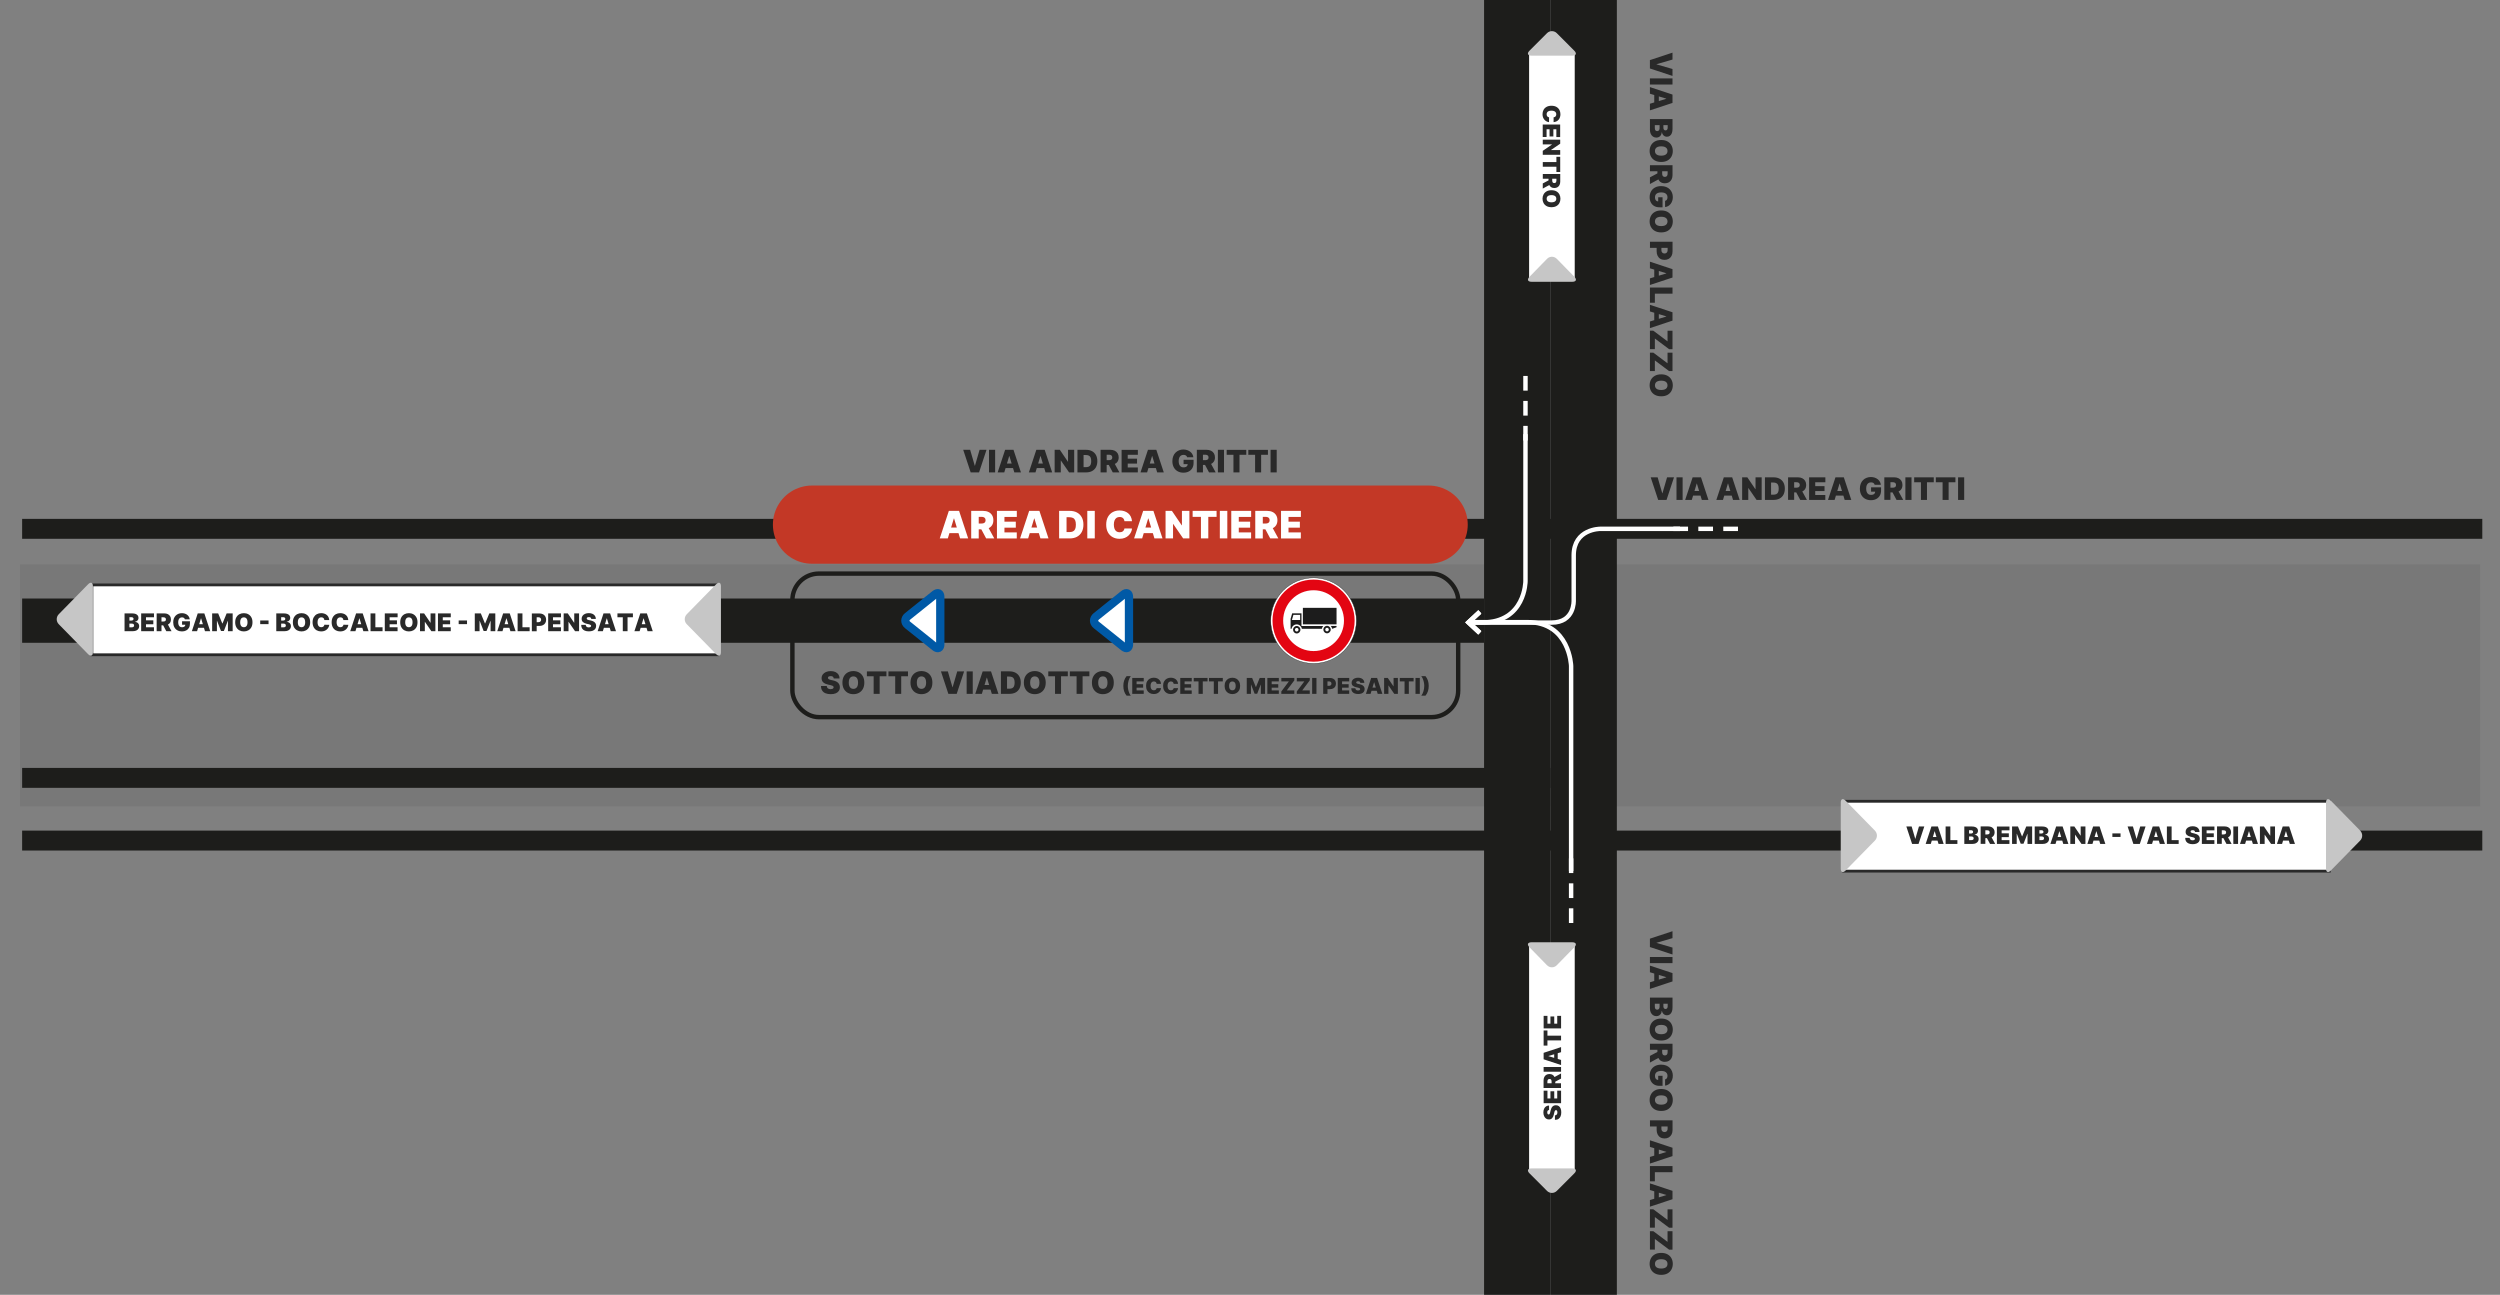 <?xml version="1.0" encoding="UTF-8"?> <svg xmlns="http://www.w3.org/2000/svg" xmlns:xlink="http://www.w3.org/1999/xlink" id="Livello_1" data-name="Livello 1" viewBox="0 0 1129.5 585"><rect x="0" y="0" width="1129.5" height="585" fill="#808080" stroke="none"/><defs><style> .cls-1, .cls-2, .cls-3, .cls-4, .cls-5, .cls-6, .cls-7, .cls-8, .cls-9, .cls-10, .cls-11 { fill: none; } .cls-2 { stroke: #1c1c1c; stroke-width: .16px; } .cls-12 { fill: #292929; } .cls-13 { fill: #1c1c1c; } .cls-14 { fill: #1d1d1b; } .cls-15 { fill: #c6c6c6; } .cls-16 { clip-path: url(#clippath-10); } .cls-3 { stroke: #292929; stroke-width: 1.27px; } .cls-17 { clip-path: url(#clippath-1); } .cls-18 { clip-path: url(#clippath-3); } .cls-19 { clip-path: url(#clippath-4); } .cls-20 { clip-path: url(#clippath-2); } .cls-21 { clip-path: url(#clippath-7); } .cls-22 { clip-path: url(#clippath-6); } .cls-23 { clip-path: url(#clippath-9); } .cls-24 { clip-path: url(#clippath-8); } .cls-25 { clip-path: url(#clippath-5); } .cls-26 { fill: #fff; } .cls-4, .cls-7, .cls-8 { stroke-width: 2px; } .cls-4, .cls-9, .cls-10, .cls-11 { stroke: #1d1d1b; } .cls-5 { stroke: #0059a6; stroke-width: 3.75px; } .cls-6 { stroke: #c33826; stroke-linecap: round; stroke-width: 35.33px; } .cls-27 { opacity: .08; } .cls-7, .cls-8 { stroke: #fff; } .cls-8 { stroke-dasharray: 6.64 4.64; } .cls-9 { stroke-width: 20px; } .cls-10 { stroke-width: 30px; } .cls-11 { stroke-width: 9px; } .cls-28 { fill: #e30512; } .cls-29 { clip-path: url(#clippath); } </style><clipPath id="clippath"><rect class="cls-1" x="9" width="1112.5" height="585"></rect></clipPath><clipPath id="clippath-1"><rect class="cls-1" x="9" width="1112.5" height="585"></rect></clipPath><clipPath id="clippath-2"><rect class="cls-1" y="247" width="1129.5" height="118.3"></rect></clipPath><clipPath id="clippath-3"><rect class="cls-1" x="9" width="1112.5" height="585"></rect></clipPath><clipPath id="clippath-4"><rect class="cls-1" x="9" width="1112.5" height="585"></rect></clipPath><clipPath id="clippath-5"><rect class="cls-1" x="9" width="1112.5" height="585"></rect></clipPath><clipPath id="clippath-6"><rect class="cls-1" x="9" width="1112.5" height="585"></rect></clipPath><clipPath id="clippath-7"><rect class="cls-1" x="9" width="1112.5" height="585"></rect></clipPath><clipPath id="clippath-8"><rect class="cls-1" x="9" width="1112.5" height="585"></rect></clipPath><clipPath id="clippath-9"><rect class="cls-1" x="9" width="1112.5" height="585"></rect></clipPath><clipPath id="clippath-10"><rect class="cls-1" x="9" width="1112.5" height="585"></rect></clipPath></defs><g class="cls-29"><g class="cls-17"><g class="cls-27"><g class="cls-20"><rect class="cls-14" x="9" y="255" width="1111.5" height="109.3"></rect></g></g><path class="cls-12" d="M645.15,307.51c-.23-.73-.61-1.4-1.12-2.03h-1.9c.26.31.49.7.69,1.18.2.48.36,1,.48,1.56.12.56.18,1.12.18,1.67,0,.41-.03.83-.1,1.26-.07.42-.16.83-.28,1.22-.12.39-.26.76-.43,1.09-.16.33-.34.61-.54.85h1.9c.51-.63.89-1.3,1.12-2.03.24-.73.35-1.52.35-2.39s-.12-1.66-.35-2.39M639.52,313.49h1.95v-7.19h-1.95v7.19ZM634.58,307.87v5.62h1.93v-5.62h2.16v-1.57h-6.25v1.57h2.16ZM629.62,306.29v3.77h-.06l-2.56-3.77h-1.66v7.19h1.95v-3.78h.04l2.6,3.78h1.63v-7.19h-1.95ZM618.84,312.11h3.96v-1.46h-3.96v1.46ZM620.81,308.28h.06l1.57,5.21h2.11l-2.38-7.19h-2.67l-2.38,7.19h2.11l1.57-5.21ZM616.41,308.54c0-.47-.12-.88-.35-1.24-.23-.35-.56-.63-.98-.82-.42-.2-.93-.29-1.51-.29s-1.07.1-1.51.29c-.44.19-.78.46-1.03.8-.25.34-.37.74-.37,1.2,0,.56.18,1.01.55,1.33.37.32.87.56,1.51.69l.72.15c.27.06.48.12.64.19.16.07.27.14.34.23.07.08.1.18.11.29,0,.12-.04.22-.11.31-.07.09-.18.16-.32.21-.14.05-.32.08-.52.08-.25,0-.46-.04-.64-.12-.18-.08-.32-.19-.42-.34-.1-.15-.15-.33-.17-.55h-1.85c0,.6.13,1.1.39,1.48.26.38.62.67,1.08.85.47.18,1.01.28,1.64.28s1.13-.09,1.57-.26c.43-.17.77-.42,1-.75.24-.33.35-.73.36-1.2,0-.27-.05-.53-.13-.76-.09-.23-.22-.44-.4-.63-.18-.19-.41-.35-.7-.49-.28-.14-.62-.25-1.02-.33l-.59-.13c-.17-.04-.32-.08-.44-.12-.12-.04-.23-.09-.31-.15-.08-.05-.14-.12-.17-.19-.04-.07-.05-.15-.05-.23,0-.11.03-.2.1-.28.06-.08.15-.15.28-.2.13-.05.29-.07.49-.07.32,0,.55.07.71.2s.24.31.26.55h1.87ZM609.57,313.49v-1.57h-3.22v-1.24h2.97v-1.57h-2.97v-1.24h3.23v-1.57h-5.18v7.19h5.17ZM599.75,313.49v-5.63h.69c.23,0,.43.04.59.12.16.08.29.19.38.34.09.15.13.32.13.53s-.04.38-.13.53c-.09.15-.21.27-.38.35-.16.08-.36.12-.59.12h-1.46v1.52h1.86c.55,0,1.03-.1,1.44-.3.41-.2.73-.49.96-.87.23-.38.34-.82.34-1.34s-.11-.96-.33-1.34c-.22-.38-.53-.68-.93-.89-.4-.21-.87-.32-1.4-.32h-3.11v7.19h1.95ZM592.83,313.49h1.95v-7.19h-1.95v7.19ZM591.75,313.49v-1.57h-3.39l3.4-4.54v-1.08h-5.87v1.57h3.39l-3.4,4.54v1.08h5.87ZM584.77,313.49v-1.57h-3.39l3.4-4.54v-1.08h-5.87v1.57h3.39l-3.4,4.54v1.08h5.87ZM577.77,313.49v-1.57h-3.22v-1.24h2.97v-1.57h-2.97v-1.24h3.23v-1.57h-5.19v7.19h5.17ZM563.27,313.49h1.91v-4.19h.06l1.6,4.13h1.15l1.6-4.1h.06v4.16h1.91v-7.19h-2.43l-1.67,4.08h-.08l-1.67-4.08h-2.43v7.19ZM558.11,310.98c-.11.3-.28.52-.5.67-.22.15-.49.23-.82.23s-.59-.08-.82-.23c-.22-.15-.39-.38-.5-.67-.11-.3-.17-.66-.17-1.09s.06-.8.17-1.09c.11-.3.28-.52.5-.67.22-.15.49-.23.82-.23s.6.08.82.23c.22.15.39.38.5.67.11.3.17.66.17,1.09s-.06.8-.17,1.09M559.82,307.87c-.31-.55-.73-.96-1.26-1.25-.53-.28-1.12-.42-1.77-.42s-1.25.14-1.78.42c-.53.28-.95.7-1.26,1.25-.31.55-.47,1.22-.47,2.02s.16,1.47.47,2.02c.31.55.73.97,1.26,1.25.53.28,1.12.43,1.78.43s1.24-.14,1.77-.42c.53-.28.95-.7,1.26-1.25.31-.55.47-1.22.47-2.02s-.16-1.48-.47-2.02M548.39,307.87v5.62h1.92v-5.62h2.16v-1.57h-6.25v1.57h2.16ZM541.49,307.87v5.62h1.92v-5.62h2.16v-1.57h-6.25v1.57h2.16ZM538.42,313.49v-1.57h-3.22v-1.24h2.96v-1.57h-2.96v-1.24h3.23v-1.57h-5.19v7.19h5.17ZM531.93,307.8c-.18-.35-.41-.64-.7-.88-.29-.24-.62-.42-1.01-.54-.38-.12-.8-.19-1.26-.19-.65,0-1.23.14-1.76.42-.53.28-.94.7-1.25,1.25-.31.55-.46,1.22-.46,2.02s.15,1.47.46,2.02c.3.55.72.97,1.24,1.25.52.28,1.12.42,1.78.42.53,0,.99-.08,1.39-.24.4-.16.73-.38,1-.64.27-.27.48-.56.63-.87.15-.32.23-.62.26-.93h-1.98c-.02.14-.07.28-.13.4-.07.12-.15.23-.26.31-.11.09-.23.15-.37.2-.14.05-.3.07-.49.07-.32,0-.59-.07-.81-.22-.23-.15-.4-.37-.52-.67-.12-.3-.18-.67-.18-1.11,0-.42.06-.77.17-1.07.12-.3.29-.53.51-.68.23-.16.5-.24.83-.24.19,0,.35.03.5.08.15.05.27.13.38.22.1.1.19.21.25.35.06.13.1.28.11.45h1.98c-.04-.45-.14-.85-.32-1.19M524.22,307.8c-.17-.35-.41-.64-.7-.88-.29-.24-.62-.42-1.01-.54-.38-.12-.8-.19-1.25-.19-.65,0-1.23.14-1.76.42-.52.28-.94.7-1.25,1.25-.31.55-.46,1.22-.46,2.02s.15,1.47.46,2.02c.3.55.72.97,1.24,1.25.52.28,1.11.42,1.78.42.53,0,.99-.08,1.39-.24.4-.16.73-.38,1-.64.27-.27.48-.56.63-.87.15-.32.23-.62.26-.93h-1.98c-.02.14-.07.28-.14.4-.07.12-.15.23-.26.31-.1.09-.23.15-.37.2-.14.05-.3.07-.48.07-.32,0-.59-.07-.81-.22-.23-.15-.4-.37-.51-.67-.12-.3-.18-.67-.18-1.11,0-.42.06-.77.17-1.07.12-.3.29-.53.51-.68.23-.16.5-.24.83-.24.19,0,.36.03.5.08.15.05.27.13.38.22.1.1.19.21.25.35.06.13.1.28.11.45h1.98c-.04-.45-.14-.85-.32-1.19M516.73,313.49v-1.57h-3.22v-1.24h2.96v-1.57h-2.96v-1.24h3.23v-1.57h-5.19v7.19h5.17ZM507.87,312.28c.24.73.61,1.4,1.12,2.03h1.9c-.26-.31-.49-.7-.69-1.18-.2-.48-.36-1-.48-1.56-.12-.56-.18-1.12-.18-1.67,0-.42.03-.83.1-1.26.07-.42.16-.83.28-1.22.12-.39.26-.76.43-1.09.16-.33.34-.61.54-.85h-1.9c-.51.63-.89,1.3-1.12,2.03-.24.73-.35,1.52-.35,2.39s.12,1.66.35,2.39M500.13,309.95c-.16.42-.4.74-.71.95-.31.22-.7.33-1.15.33s-.84-.11-1.15-.33c-.31-.22-.55-.53-.71-.95-.16-.42-.24-.93-.24-1.54s.08-1.12.24-1.54c.16-.42.4-.74.71-.95.31-.22.7-.33,1.15-.33s.84.11,1.15.33c.31.22.55.53.71.95.16.42.24.93.24,1.54s-.08,1.12-.24,1.54M502.55,305.55c-.44-.77-1.03-1.36-1.78-1.76-.75-.4-1.58-.6-2.5-.6s-1.76.2-2.51.6c-.74.4-1.34.99-1.77,1.76-.44.78-.66,1.73-.66,2.86s.22,2.07.66,2.85c.44.77,1.03,1.36,1.77,1.77.75.4,1.58.6,2.51.6s1.75-.2,2.5-.6c.75-.4,1.34-.99,1.78-1.76.44-.77.66-1.73.66-2.86s-.22-2.08-.66-2.86M486.4,305.55v7.93h2.72v-7.93h3.06v-2.22h-8.83v2.22h3.05ZM476.66,305.55v7.93h2.72v-7.93h3.06v-2.22h-8.83v2.22h3.05ZM469.38,309.95c-.16.42-.4.74-.71.95-.31.22-.7.33-1.15.33s-.84-.11-1.15-.33c-.31-.22-.55-.53-.71-.95-.16-.42-.24-.93-.24-1.54s.08-1.12.24-1.54c.16-.42.4-.74.71-.95.31-.22.7-.33,1.15-.33s.84.11,1.15.33c.31.22.55.53.71.95.16.42.24.93.24,1.54s-.08,1.12-.24,1.54M471.8,305.55c-.44-.77-1.03-1.36-1.78-1.76-.75-.4-1.58-.6-2.5-.6s-1.76.2-2.51.6c-.74.4-1.34.99-1.77,1.76-.44.78-.66,1.73-.66,2.86s.22,2.07.66,2.85c.44.77,1.03,1.36,1.77,1.77.75.4,1.58.6,2.51.6s1.75-.2,2.5-.6c.75-.4,1.34-.99,1.78-1.76.44-.77.66-1.73.66-2.86s-.22-2.08-.66-2.86M454.98,305.67h.97c.53,0,.98.08,1.34.24.37.16.64.44.83.84.19.4.29.95.29,1.66s-.09,1.26-.28,1.66c-.19.4-.46.68-.81.84s-.78.24-1.29.24h-1.05v-5.48ZM458.81,312.88c.76-.4,1.34-.99,1.76-1.75.41-.76.62-1.67.62-2.72s-.21-1.97-.62-2.73-1-1.34-1.77-1.75-1.67-.61-2.71-.61h-3.87v10.16h3.91c1.03,0,1.93-.2,2.68-.61M443.04,311.55h5.6v-2.06h-5.6v2.06ZM445.81,306.13h.08l2.22,7.36h2.98l-3.35-10.16h-3.77l-3.35,10.16h2.98l2.22-7.36ZM436.73,313.49h2.76v-10.16h-2.76v10.16ZM425.12,303.33l3.35,10.16h3.77l3.35-10.16h-3.11l-2.08,7.16h-.08l-2.08-7.16h-3.12ZM418.18,309.95c-.16.42-.4.74-.71.95-.31.22-.7.33-1.15.33s-.84-.11-1.15-.33c-.31-.22-.55-.53-.71-.95-.16-.42-.24-.93-.24-1.54s.08-1.12.24-1.54c.16-.42.4-.74.71-.95.31-.22.7-.33,1.15-.33s.84.11,1.15.33c.31.22.55.53.71.95.16.42.24.93.24,1.54s-.08,1.12-.24,1.54M420.59,305.55c-.44-.77-1.03-1.36-1.78-1.76-.75-.4-1.58-.6-2.5-.6s-1.76.2-2.51.6c-.75.4-1.34.99-1.78,1.76-.44.78-.66,1.73-.66,2.86s.22,2.07.66,2.85c.44.77,1.03,1.36,1.78,1.77.75.4,1.58.6,2.51.6s1.75-.2,2.5-.6c.75-.4,1.34-.99,1.78-1.76.44-.77.66-1.73.66-2.86s-.22-2.08-.66-2.86M404.45,305.55v7.93h2.72v-7.93h3.06v-2.22h-8.83v2.22h3.05ZM394.71,305.55v7.93h2.72v-7.93h3.06v-2.22h-8.83v2.22h3.06ZM387.43,309.95c-.16.42-.4.74-.71.95-.31.22-.7.33-1.15.33s-.84-.11-1.15-.33c-.31-.22-.55-.53-.71-.95-.16-.42-.24-.93-.24-1.54s.08-1.12.24-1.54c.16-.42.4-.74.71-.95.31-.22.7-.33,1.15-.33s.84.11,1.15.33c.31.22.55.53.71.95.16.42.24.93.24,1.54s-.08,1.12-.24,1.54M389.84,305.55c-.44-.77-1.03-1.36-1.78-1.76-.75-.4-1.58-.6-2.5-.6s-1.76.2-2.51.6c-.75.4-1.34.99-1.78,1.76-.44.78-.66,1.73-.66,2.86s.22,2.07.66,2.85c.44.77,1.03,1.36,1.78,1.77.75.4,1.58.6,2.51.6s1.75-.2,2.5-.6c.75-.4,1.34-.99,1.78-1.76.44-.77.66-1.73.66-2.86s-.22-2.08-.66-2.86M379.31,306.51c0-.66-.17-1.25-.49-1.74-.33-.5-.79-.88-1.39-1.16-.6-.27-1.31-.41-2.13-.41s-1.51.14-2.13.41c-.62.27-1.1.65-1.45,1.13-.35.48-.52,1.05-.52,1.69,0,.79.25,1.42.77,1.88.52.46,1.23.78,2.12.98l1.01.22c.38.08.68.17.9.27.22.09.38.2.48.32.1.12.15.25.15.41,0,.17-.06.31-.16.44-.1.13-.25.23-.45.3-.2.07-.44.11-.74.11-.35,0-.65-.05-.91-.16-.25-.11-.45-.27-.59-.48s-.22-.47-.23-.78h-2.62c0,.85.19,1.55.55,2.09s.87.95,1.53,1.21c.66.26,1.43.39,2.31.39s1.6-.12,2.21-.36c.61-.24,1.08-.59,1.42-1.06.33-.46.5-1.03.5-1.7,0-.39-.07-.74-.19-1.07-.12-.33-.31-.62-.56-.89s-.58-.49-.98-.69c-.4-.2-.88-.35-1.44-.47l-.83-.18c-.24-.05-.45-.1-.62-.17-.17-.06-.32-.13-.43-.21-.11-.08-.19-.16-.25-.26-.05-.1-.07-.21-.07-.33,0-.15.05-.28.13-.4.09-.11.22-.21.4-.27.18-.07.41-.1.7-.1.45,0,.78.09,1,.28s.34.44.37.77h2.64Z"></path><path class="cls-12" d="M748.99,175.96c-.42-.16-.74-.4-.96-.71-.22-.31-.33-.7-.33-1.16s.11-.84.33-1.16c.22-.31.54-.55.96-.71.42-.16.93-.24,1.55-.24s1.13.08,1.55.24c.42.16.74.4.96.71.22.31.33.7.33,1.16s-.11.84-.33,1.16c-.22.31-.54.55-.96.71-.42.16-.93.24-1.55.24s-1.13-.08-1.55-.24M753.4,178.39c.78-.44,1.37-1.04,1.77-1.79.4-.75.6-1.59.6-2.51s-.2-1.77-.6-2.52c-.4-.75-.99-1.34-1.77-1.78-.78-.44-1.73-.66-2.87-.66s-2.08.22-2.86.66c-.78.44-1.37,1.03-1.77,1.78-.4.75-.6,1.59-.6,2.52s.2,1.76.6,2.51c.4.75.99,1.35,1.77,1.79.78.44,1.74.66,2.87.66s2.09-.22,2.87-.66M745.44,167.64h2.23v-4.8l6.43,4.82h1.53v-8.32h-2.23v4.8l-6.43-4.82h-1.53v8.33ZM745.44,157.74h2.23v-4.8l6.43,4.82h1.53v-8.33h-2.23v4.8l-6.43-4.82h-1.53v8.33ZM747.39,145.77h2.07v-5.62h-2.07v5.62ZM752.82,142.94v.08l-7.39,2.23v2.99l10.2-3.37v-3.79l-10.2-3.37v2.99l7.39,2.23ZM745.44,136.79h2.23v-4.12h7.97v-2.77h-10.2v6.89ZM747.39,126.29h2.07v-5.62h-2.07v5.62ZM752.82,123.46v.08l-7.39,2.23v2.99l10.2-3.37v-3.79l-10.2-3.37v2.99l7.39,2.23ZM745.44,111.99h7.99v.98c0,.33-.05.6-.17.83-.11.23-.27.41-.48.53-.21.12-.46.19-.75.19s-.54-.06-.75-.19c-.21-.12-.38-.3-.49-.53-.11-.23-.17-.51-.17-.83v-2.07h-2.15v2.63c0,.78.14,1.46.43,2.04.29.58.7,1.04,1.24,1.36.53.32,1.17.48,1.9.48s1.36-.16,1.9-.47c.54-.32.96-.76,1.26-1.32.3-.57.45-1.23.45-1.99v-4.4h-10.2v2.77ZM748.99,101.91c-.42-.16-.74-.4-.96-.71-.22-.31-.33-.7-.33-1.16s.11-.84.33-1.16c.22-.31.54-.55.96-.71s.93-.24,1.55-.24,1.13.08,1.55.24.74.4.96.71c.22.31.33.7.33,1.16s-.11.84-.33,1.16c-.22.31-.54.55-.96.71-.42.16-.93.24-1.55.24s-1.13-.08-1.55-.24M753.4,104.34c.78-.44,1.37-1.04,1.77-1.79.4-.75.6-1.59.6-2.51s-.2-1.77-.6-2.52c-.4-.75-.99-1.34-1.77-1.78-.78-.44-1.73-.66-2.87-.66s-2.08.22-2.86.66c-.78.44-1.37,1.03-1.77,1.78-.4.75-.6,1.59-.6,2.52s.2,1.76.6,2.51c.4.75.99,1.35,1.77,1.79.78.44,1.74.66,2.87.66s2.09-.22,2.87-.66M752.27,93.55c.51-.05.98-.2,1.41-.45.43-.25.8-.57,1.11-.97.31-.4.56-.86.73-1.38.17-.52.26-1.08.26-1.69,0-.69-.11-1.33-.35-1.93-.23-.6-.57-1.13-1.02-1.59-.45-.46-1-.82-1.65-1.07s-1.4-.39-2.24-.39c-1.08,0-2,.21-2.78.63-.78.42-1.38,1.01-1.8,1.76-.42.75-.63,1.62-.63,2.61,0,.89.17,1.68.53,2.37.35.69.85,1.23,1.51,1.62s1.45.59,2.38.59h1.41v-4.52h-1.97v2.33l.05-.48c-.31,0-.57-.07-.8-.21-.23-.14-.4-.35-.52-.63-.12-.28-.18-.63-.18-1.05,0-.48.11-.88.34-1.2.22-.32.55-.56.98-.73.42-.16.94-.24,1.53-.24s1.1.09,1.51.26c.42.17.74.42.96.75.22.33.33.72.33,1.19,0,.22-.02.41-.07.6-.05.18-.12.34-.21.48-.09.14-.21.25-.34.35-.14.09-.29.16-.47.2v2.8ZM750.12,77.64l-4.68,2.49v3.01l4.68-2.55v-2.95ZM745.44,77.38h7.99v.98c0,.33-.04.6-.13.83-.09.23-.22.41-.41.53-.18.12-.42.19-.71.19s-.52-.06-.7-.19c-.18-.12-.31-.3-.39-.53-.08-.23-.12-.51-.12-.83v-2.07h-2.15v2.63c0,.78.13,1.46.38,2.04.26.58.63,1.04,1.14,1.36.5.32,1.12.49,1.85.49s1.34-.16,1.86-.47c.52-.32.91-.76,1.19-1.32.28-.57.41-1.23.41-1.99v-4.4h-10.2v2.77ZM748.99,70.09c-.42-.16-.74-.4-.96-.71-.22-.31-.33-.7-.33-1.16s.11-.84.33-1.16c.22-.31.54-.55.96-.71.42-.16.93-.24,1.55-.24s1.13.08,1.55.24c.42.16.74.4.96.71.22.31.33.7.33,1.16s-.11.84-.33,1.16c-.22.31-.54.55-.96.71s-.93.24-1.55.24-1.13-.08-1.55-.24M753.4,72.51c.78-.44,1.37-1.04,1.77-1.79.4-.75.6-1.59.6-2.51s-.2-1.77-.6-2.52c-.4-.75-.99-1.34-1.77-1.78-.78-.44-1.73-.66-2.87-.66s-2.08.22-2.86.66c-.78.44-1.37,1.03-1.77,1.78-.4.75-.6,1.59-.6,2.52s.2,1.76.6,2.51c.4.75.99,1.35,1.77,1.79.78.44,1.74.66,2.87.66s2.09-.22,2.87-.66M753.46,56.54v1.17c0,.35-.08.63-.25.86-.17.23-.41.34-.72.34-.21,0-.39-.05-.53-.16-.15-.1-.26-.25-.33-.43-.08-.19-.11-.4-.11-.64v-1.14h1.95ZM749.8,56.54v1.33c0,.28-.04.52-.13.73s-.21.36-.38.46c-.17.11-.37.17-.61.17-.34,0-.6-.12-.77-.35-.17-.23-.26-.58-.26-1.05v-1.29h2.15ZM745.44,58.58c0,.74.12,1.38.37,1.91.25.53.59.95,1.03,1.24.43.29.93.44,1.49.44.48,0,.9-.11,1.26-.32.36-.21.64-.5.84-.86.2-.36.32-.76.33-1.19h.1c.08.39.22.74.43,1.04.21.3.47.53.77.69.31.16.65.25,1.03.25.52,0,.97-.14,1.35-.41.38-.27.68-.67.89-1.2.21-.53.31-1.18.31-1.96v-4.42h-10.2v4.8ZM747.39,47.38h2.07v-5.62h-2.07v5.62ZM752.82,44.56v.08l-7.39,2.23v2.99l10.2-3.36v-3.78l-10.2-3.37v2.99l7.39,2.23ZM755.63,35.43h-10.2v2.77h10.2v-2.77ZM755.63,23.78l-10.2,3.37v3.78l10.2,3.37v-3.13l-7.19-2.09v-.08l7.19-2.09v-3.13Z"></path><path class="cls-12" d="M748.99,572.89c-.42-.16-.74-.4-.96-.71-.22-.31-.33-.7-.33-1.16s.11-.84.33-1.16c.22-.31.54-.55.96-.71.42-.16.93-.24,1.55-.24s1.13.08,1.55.24c.42.16.74.4.96.71.22.31.33.7.33,1.16s-.11.84-.33,1.16c-.22.31-.54.55-.96.71s-.93.24-1.55.24-1.13-.08-1.55-.24M753.4,575.32c.78-.44,1.37-1.04,1.77-1.79.4-.75.6-1.59.6-2.51s-.2-1.77-.6-2.52c-.4-.75-.99-1.34-1.77-1.78-.78-.44-1.73-.66-2.87-.66s-2.08.22-2.86.66c-.78.44-1.37,1.03-1.77,1.78-.4.75-.6,1.59-.6,2.52s.2,1.76.6,2.51c.4.75.99,1.35,1.77,1.79.78.44,1.74.66,2.87.66s2.09-.22,2.87-.66M745.44,564.57h2.23v-4.8l6.43,4.82h1.53v-8.32h-2.23v4.8l-6.43-4.82h-1.53v8.32ZM745.44,554.67h2.23v-4.8l6.43,4.82h1.53v-8.32h-2.23v4.8l-6.43-4.82h-1.53v8.33ZM747.39,542.7h2.07v-5.62h-2.07v5.62ZM752.82,539.88v.08l-7.39,2.23v2.99l10.2-3.37v-3.79l-10.2-3.37v2.99l7.39,2.23ZM745.44,533.72h2.23v-4.12h7.97v-2.77h-10.2v6.89ZM747.39,523.23h2.07v-5.62h-2.07v5.62ZM752.82,520.4v.08l-7.39,2.23v2.99l10.2-3.37v-3.78l-10.2-3.37v2.99l7.39,2.23ZM745.44,508.93h7.99v.98c0,.33-.05.6-.17.83-.11.23-.27.41-.48.53-.21.12-.46.19-.75.19s-.54-.06-.75-.19c-.21-.12-.38-.3-.49-.53-.11-.23-.17-.51-.17-.83v-2.07h-2.15v2.63c0,.78.14,1.46.43,2.04.29.58.7,1.04,1.24,1.36.53.32,1.17.49,1.9.49s1.36-.16,1.9-.47c.54-.32.96-.76,1.26-1.32.3-.57.45-1.23.45-1.99v-4.4h-10.2v2.77ZM748.99,498.85c-.42-.16-.74-.4-.96-.71-.22-.31-.33-.7-.33-1.16s.11-.84.33-1.16c.22-.31.54-.55.96-.71s.93-.24,1.55-.24,1.13.08,1.55.24.74.4.96.71c.22.31.33.7.33,1.16s-.11.84-.33,1.16c-.22.31-.54.55-.96.71-.42.16-.93.24-1.55.24s-1.13-.08-1.55-.24M753.4,501.27c.78-.44,1.37-1.04,1.77-1.79.4-.75.6-1.59.6-2.51s-.2-1.77-.6-2.52c-.4-.75-.99-1.34-1.77-1.78-.78-.44-1.73-.66-2.87-.66s-2.08.22-2.86.66c-.78.44-1.37,1.03-1.77,1.78-.4.75-.6,1.59-.6,2.52s.2,1.76.6,2.51c.4.75.99,1.35,1.77,1.79.78.44,1.74.66,2.87.66s2.09-.22,2.87-.66M752.27,490.48c.51-.05.98-.2,1.41-.45.43-.25.8-.57,1.11-.97.31-.4.56-.86.73-1.38.17-.52.26-1.08.26-1.69,0-.69-.11-1.33-.35-1.93-.23-.6-.57-1.13-1.02-1.59-.45-.46-1-.82-1.65-1.07-.65-.26-1.4-.39-2.24-.39-1.08,0-2,.21-2.78.63-.78.42-1.38,1-1.8,1.75-.42.75-.63,1.62-.63,2.61,0,.89.17,1.68.53,2.37.35.69.85,1.23,1.51,1.62.66.39,1.45.59,2.38.59h1.41v-4.52h-1.97v2.33l.05-.48c-.31,0-.57-.07-.8-.21s-.4-.35-.52-.63c-.12-.28-.18-.63-.18-1.05,0-.48.11-.88.34-1.2.22-.32.55-.56.98-.73.42-.16.94-.24,1.53-.24s1.1.09,1.51.26c.42.17.74.42.96.75.22.33.33.72.33,1.19,0,.22-.02.41-.07.6-.05.18-.12.34-.21.48-.09.14-.21.25-.34.35-.14.09-.29.16-.47.2v2.8ZM750.12,474.57l-4.68,2.49v3.01l4.68-2.55v-2.95ZM745.44,474.31h7.99v.98c0,.33-.04.6-.13.83-.09.23-.22.41-.41.53-.18.12-.42.19-.71.19s-.52-.06-.7-.19c-.18-.12-.31-.3-.39-.53-.08-.23-.12-.51-.12-.83v-2.07h-2.15v2.63c0,.78.13,1.46.38,2.04.26.58.63,1.04,1.14,1.36.5.32,1.12.49,1.85.49s1.34-.16,1.86-.47c.52-.32.91-.76,1.19-1.32.28-.57.41-1.23.41-1.99v-4.4h-10.2v2.77ZM748.99,467.02c-.42-.16-.74-.4-.96-.71-.22-.31-.33-.7-.33-1.16s.11-.84.33-1.16c.22-.31.54-.55.96-.71.42-.16.93-.24,1.55-.24s1.13.08,1.55.24c.42.16.74.4.96.71.22.31.33.7.33,1.16s-.11.84-.33,1.16c-.22.31-.54.55-.96.71s-.93.24-1.55.24-1.13-.08-1.55-.24M753.4,469.45c.78-.44,1.37-1.04,1.77-1.79.4-.75.6-1.59.6-2.51s-.2-1.77-.6-2.52c-.4-.75-.99-1.34-1.77-1.78-.78-.44-1.73-.66-2.87-.66s-2.08.22-2.86.66c-.78.44-1.37,1.03-1.77,1.78-.4.75-.6,1.59-.6,2.52s.2,1.76.6,2.51c.4.75.99,1.35,1.77,1.79.78.44,1.74.66,2.87.66s2.09-.22,2.87-.66M753.46,453.48v1.18c0,.35-.08.63-.25.86-.17.23-.41.34-.72.34-.21,0-.39-.05-.53-.16-.15-.1-.26-.25-.33-.43-.08-.19-.11-.4-.11-.64v-1.13h1.95ZM749.8,453.48v1.33c0,.28-.04.52-.13.72-.09.2-.21.36-.38.47-.17.11-.37.16-.61.16-.34,0-.6-.12-.77-.35-.17-.23-.26-.58-.26-1.04v-1.29h2.15ZM745.44,455.51c0,.74.12,1.38.37,1.91.25.53.59.95,1.03,1.24.43.29.93.44,1.49.44.48,0,.9-.11,1.26-.32.36-.21.64-.5.84-.86.2-.36.32-.76.33-1.19h.1c.08.39.22.74.43,1.04.21.3.47.53.77.69.31.16.65.25,1.03.25.52,0,.97-.14,1.35-.41.38-.27.68-.67.89-1.2.21-.53.31-1.18.31-1.96v-4.42h-10.2v4.8ZM747.39,444.32h2.07v-5.62h-2.07v5.62ZM752.82,441.49v.08l-7.39,2.23v2.99l10.2-3.37v-3.78l-10.2-3.37v2.99l7.39,2.23ZM755.63,432.37h-10.2v2.77h10.2v-2.77ZM755.63,420.72l-10.2,3.37v3.78l10.2,3.37v-3.13l-7.19-2.09v-.08l7.19-2.09v-3.13Z"></path><path class="cls-12" d="M884.65,225.86h2.77v-10.2h-2.77v10.2ZM877.66,217.89v7.97h2.73v-7.97h3.07v-2.23h-8.86v2.23h3.07ZM867.88,217.89v7.97h2.73v-7.97h3.07v-2.23h-8.86v2.23h3.07ZM860.85,225.86h2.77v-10.2h-2.77v10.2ZM854.36,221.18l2.49,4.68h3.01l-2.55-4.68h-2.95ZM854.1,225.86v-7.99h.98c.33,0,.6.04.83.13.23.09.41.22.53.41.12.18.19.42.19.71s-.06.52-.19.7c-.12.18-.3.31-.53.39-.23.08-.51.12-.83.12h-2.07v2.15h2.63c.78,0,1.46-.13,2.04-.38.58-.26,1.04-.63,1.36-1.14.32-.5.49-1.12.49-1.85s-.16-1.35-.47-1.86c-.32-.52-.76-.91-1.33-1.19-.57-.28-1.23-.41-1.99-.41h-4.4v10.2h2.77ZM849.76,219.03c-.05-.51-.2-.98-.45-1.41-.24-.43-.57-.8-.97-1.11-.4-.31-.86-.56-1.38-.73-.52-.17-1.08-.26-1.69-.26-.69,0-1.33.11-1.93.35-.6.23-1.13.57-1.59,1.02-.46.45-.82,1-1.07,1.65-.26.65-.39,1.4-.39,2.24,0,1.07.21,2,.63,2.78.42.78,1.01,1.38,1.76,1.8.75.42,1.62.63,2.61.63.89,0,1.68-.17,2.37-.52.69-.35,1.23-.86,1.62-1.51.39-.66.59-1.45.59-2.38v-1.41h-4.52v1.97h2.33l-.48-.05c0,.31-.07.57-.21.8-.14.23-.35.4-.63.52-.28.12-.63.18-1.05.18-.48,0-.88-.11-1.2-.34-.32-.23-.56-.55-.73-.98-.16-.42-.24-.94-.24-1.53s.09-1.1.26-1.51c.17-.42.42-.74.75-.96.33-.22.72-.33,1.19-.33.22,0,.41.02.6.07.18.05.34.12.48.21.14.09.25.21.35.34.09.13.16.29.2.47h2.8ZM828.33,223.91h5.62v-2.07h-5.62v2.07ZM831.11,218.47h.08l2.23,7.39h2.99l-3.37-10.2h-3.78l-3.37,10.2h2.99l2.23-7.39ZM824.68,225.86v-2.23h-4.56v-1.75h4.2v-2.23h-4.2v-1.75h4.58v-2.23h-7.35v10.2h7.33ZM810.86,221.18l2.49,4.68h3.01l-2.55-4.68h-2.95ZM810.6,225.86v-7.99h.98c.33,0,.6.04.83.13.23.09.41.22.53.41.12.18.19.42.19.71s-.06.52-.19.7c-.12.18-.3.31-.53.39-.23.08-.51.12-.83.12h-2.07v2.15h2.63c.78,0,1.46-.13,2.04-.38.58-.26,1.04-.63,1.36-1.14.32-.5.49-1.12.49-1.85s-.16-1.35-.47-1.86c-.32-.52-.76-.91-1.32-1.19-.57-.28-1.23-.41-1.99-.41h-4.4v10.2h2.77ZM800.16,218.01h.98c.53,0,.98.08,1.35.24.37.16.65.44.84.84.19.4.29.95.29,1.66s-.09,1.26-.28,1.66c-.19.4-.46.68-.82.84-.36.16-.79.24-1.29.24h-1.06v-5.5ZM804.01,225.25c.76-.41,1.35-.99,1.76-1.75s.62-1.67.62-2.74-.21-1.98-.62-2.74c-.42-.76-1.01-1.35-1.77-1.75-.76-.41-1.67-.61-2.72-.61h-3.88v10.2h3.92c1.04,0,1.93-.2,2.69-.61M793.15,215.66v5.34h-.08l-3.62-5.34h-2.35v10.2h2.77v-5.36h.06l3.68,5.36h2.31v-10.2h-2.77ZM777.88,223.91h5.62v-2.07h-5.62v2.07ZM780.67,218.47h.08l2.23,7.39h2.99l-3.37-10.2h-3.78l-3.37,10.2h2.99l2.23-7.39ZM763.78,223.91h5.62v-2.07h-5.62v2.07ZM766.57,218.47h.08l2.23,7.39h2.99l-3.36-10.2h-3.78l-3.37,10.2h2.99l2.23-7.39ZM757.44,225.86h2.77v-10.2h-2.77v10.2ZM745.79,215.66l3.37,10.2h3.78l3.37-10.2h-3.13l-2.09,7.19h-.08l-2.09-7.19h-3.13Z"></path><path class="cls-12" d="M574.04,213.43h2.77v-10.2h-2.77v10.2ZM567.05,205.47v7.97h2.73v-7.97h3.07v-2.23h-8.86v2.23h3.07ZM557.27,205.47v7.97h2.73v-7.97h3.07v-2.23h-8.86v2.23h3.07ZM550.24,213.43h2.77v-10.2h-2.77v10.2ZM543.75,208.75l2.49,4.68h3.01l-2.55-4.68h-2.95ZM543.49,213.43v-7.99h.98c.32,0,.6.04.83.13s.41.22.53.41c.12.18.19.42.19.71s-.06.52-.19.7c-.12.18-.3.31-.53.39-.23.08-.51.12-.83.12h-2.07v2.15h2.63c.78,0,1.46-.13,2.04-.38.58-.26,1.03-.63,1.36-1.14.32-.5.49-1.12.49-1.85s-.16-1.35-.47-1.86c-.32-.52-.76-.91-1.33-1.19-.57-.28-1.23-.41-1.99-.41h-4.4v10.2h2.77ZM539.15,206.6c-.05-.51-.2-.98-.45-1.41-.24-.43-.57-.8-.97-1.11-.4-.31-.86-.56-1.38-.73-.52-.17-1.08-.26-1.69-.26-.69,0-1.33.11-1.93.35-.6.23-1.13.57-1.59,1.02-.46.45-.82,1-1.07,1.65s-.39,1.4-.39,2.24c0,1.07.21,2,.63,2.78.42.78,1.01,1.38,1.76,1.8.75.42,1.62.63,2.61.63.89,0,1.68-.17,2.37-.52.69-.35,1.23-.86,1.62-1.51s.59-1.45.59-2.38v-1.41h-4.52v1.97h2.33l-.48-.05c0,.31-.07.57-.21.8-.14.23-.35.4-.63.52-.28.12-.63.18-1.05.18-.48,0-.88-.11-1.2-.34-.32-.23-.56-.55-.73-.98-.16-.42-.24-.94-.24-1.53s.09-1.1.26-1.51.42-.74.75-.96c.33-.22.72-.33,1.19-.33.22,0,.41.02.59.07.18.05.34.12.48.21.14.09.25.21.35.34.09.13.16.29.2.47h2.8ZM517.72,211.48h5.62v-2.07h-5.62v2.07ZM520.5,206.04h.08l2.23,7.39h2.99l-3.37-10.2h-3.78l-3.37,10.2h2.99l2.23-7.39ZM514.07,213.43v-2.23h-4.56v-1.75h4.2v-2.23h-4.2v-1.75h4.58v-2.23h-7.35v10.2h7.33ZM500.25,208.75l2.49,4.68h3.01l-2.55-4.68h-2.95ZM499.99,213.43v-7.99h.98c.33,0,.6.04.83.13.23.09.41.22.53.41.12.18.19.42.19.71s-.06.52-.19.7c-.12.18-.3.31-.53.39-.23.08-.51.12-.83.12h-2.07v2.15h2.63c.78,0,1.46-.13,2.04-.38.58-.26,1.04-.63,1.36-1.14.32-.5.49-1.12.49-1.85s-.16-1.35-.47-1.86c-.32-.52-.76-.91-1.32-1.19-.57-.28-1.23-.41-1.99-.41h-4.4v10.2h2.77ZM489.55,205.58h.98c.53,0,.98.08,1.35.24.37.16.65.44.84.84.19.4.29.95.29,1.66s-.09,1.26-.28,1.66c-.19.4-.46.68-.82.84-.36.16-.79.24-1.29.24h-1.06v-5.5ZM493.4,212.82c.76-.41,1.35-.99,1.76-1.75.41-.76.62-1.67.62-2.74s-.21-1.98-.62-2.74c-.42-.76-1.01-1.35-1.77-1.75-.76-.41-1.67-.61-2.72-.61h-3.88v10.2h3.92c1.04,0,1.93-.2,2.69-.61M482.54,203.23v5.34h-.08l-3.62-5.34h-2.35v10.2h2.77v-5.36h.06l3.69,5.36h2.31v-10.2h-2.77ZM467.27,211.48h5.62v-2.07h-5.62v2.07ZM470.06,206.04h.08l2.23,7.39h2.99l-3.37-10.2h-3.78l-3.37,10.2h2.99l2.23-7.39ZM453.17,211.48h5.62v-2.07h-5.62v2.07ZM455.96,206.04h.08l2.23,7.39h2.99l-3.36-10.2h-3.79l-3.37,10.2h2.99l2.23-7.39ZM446.83,213.43h2.77v-10.2h-2.77v10.2ZM435.18,203.23l3.37,10.2h3.78l3.37-10.2h-3.13l-2.09,7.19h-.08l-2.09-7.19h-3.13Z"></path><line class="cls-10" x1="685.5" x2="685.5" y2="585"></line><line class="cls-10" x1="715.5" x2="715.5" y2="585"></line></g><g class="cls-18"><line class="cls-11" x1="10" y1="238.93" x2="1121.5" y2="238.93"></line><line class="cls-9" x1="10" y1="280.41" x2="670.5" y2="280.41"></line></g><line class="cls-6" x1="366.86" y1="237.03" x2="645.46" y2="237.03"></line><g class="cls-19"><line class="cls-11" x1="10" y1="351.44" x2="700.5" y2="351.44"></line><line class="cls-11" x1="10" y1="379.77" x2="1121.5" y2="379.77"></line><path class="cls-26" d="M587.72,243.26v-2.72h-5.57v-2.14h5.13v-2.72h-5.13v-2.14h5.59v-2.72h-8.97v12.45h8.95ZM570.84,237.54l3.04,5.71h3.67l-3.11-5.71h-3.6ZM570.53,243.26v-9.75h1.19c.4,0,.74.05,1.02.16.28.11.5.27.65.5.15.23.23.52.23.87s-.08.64-.23.86c-.15.22-.37.38-.65.48-.28.1-.62.15-1.02.15h-2.53v2.63h3.21c.95,0,1.78-.16,2.49-.47.71-.31,1.27-.77,1.66-1.39.39-.61.59-1.36.59-2.26s-.19-1.64-.58-2.27c-.39-.63-.92-1.12-1.62-1.45-.69-.34-1.5-.5-2.43-.5h-5.38v12.45h3.38ZM565.25,243.26v-2.72h-5.57v-2.14h5.13v-2.72h-5.13v-2.14h5.59v-2.72h-8.98v12.45h8.95ZM551.12,243.26h3.38v-12.45h-3.38v12.45ZM542.58,233.53v9.73h3.33v-9.73h3.74v-2.72h-10.82v2.72h3.75ZM534,230.81v6.52h-.1l-4.43-6.52h-2.87v12.45h3.38v-6.54h.07l4.5,6.54h2.82v-12.45h-3.38ZM515.34,240.87h6.86v-2.53h-6.86v2.53ZM518.75,234.23h.1l2.72,9.02h3.65l-4.11-12.45h-4.62l-4.11,12.45h3.65l2.72-9.02ZM510.9,233.41c-.3-.6-.71-1.11-1.2-1.52-.5-.41-1.08-.72-1.74-.94-.66-.21-1.38-.32-2.17-.32-1.12,0-2.13.24-3.04.73-.91.49-1.63,1.21-2.17,2.16-.53.95-.8,2.12-.8,3.51s.26,2.54.79,3.5c.52.95,1.24,1.67,2.15,2.16.91.49,1.93.74,3.07.74.91,0,1.71-.14,2.4-.42.69-.28,1.27-.65,1.74-1.11.47-.46.83-.96,1.08-1.51.26-.54.4-1.08.44-1.61l-3.43-.02c-.04.27-.12.51-.24.72-.11.21-.26.39-.45.54-.18.15-.4.26-.65.34-.25.08-.53.12-.84.12-.55,0-1.02-.13-1.4-.39-.39-.26-.69-.64-.89-1.16-.2-.51-.31-1.15-.31-1.91,0-.72.1-1.34.3-1.86.2-.51.5-.91.89-1.18s.87-.41,1.44-.41c.33,0,.61.05.87.14.25.09.47.22.65.39.18.17.32.37.43.6s.17.49.19.77h3.43c-.07-.77-.25-1.46-.55-2.06M491.24,243.26h3.38v-12.45h-3.38v12.45ZM481.88,233.68h1.19c.65,0,1.2.1,1.64.3.45.2.79.54,1.02,1.03.23.49.35,1.16.35,2.03s-.11,1.54-.34,2.03c-.23.49-.56.83-1,1.03-.44.2-.96.3-1.58.3h-1.29v-6.71ZM486.58,242.51c.93-.5,1.65-1.21,2.15-2.14.51-.93.76-2.04.76-3.34s-.25-2.41-.76-3.34c-.51-.93-1.23-1.64-2.16-2.14-.93-.5-2.04-.74-3.32-.74h-4.74v12.45h4.79c1.27,0,2.36-.25,3.29-.74M463.83,240.87h6.86v-2.53h-6.86v2.53ZM467.24,234.23h.1l2.72,9.02h3.65l-4.11-12.45h-4.62l-4.11,12.45h3.65l2.72-9.02ZM459.38,243.26v-2.72h-5.57v-2.14h5.13v-2.72h-5.13v-2.14h5.59v-2.72h-8.98v12.45h8.95ZM442.5,237.54l3.04,5.71h3.67l-3.11-5.71h-3.6ZM442.19,243.26v-9.75h1.19c.4,0,.74.05,1.02.16.28.11.5.27.65.5s.23.52.23.87-.08.64-.23.86c-.15.22-.37.38-.65.48-.28.1-.62.15-1.02.15h-2.53v2.63h3.21c.95,0,1.78-.16,2.49-.47.71-.31,1.26-.77,1.66-1.39.4-.61.59-1.36.59-2.26s-.19-1.64-.58-2.27c-.39-.63-.92-1.12-1.62-1.45-.69-.34-1.5-.5-2.43-.5h-5.38v12.45h3.38ZM427.55,240.87h6.86v-2.53h-6.86v2.53ZM430.95,234.23h.1l2.72,9.02h3.65l-4.11-12.45h-4.62l-4.11,12.45h3.65l2.72-9.02Z"></path></g><rect class="cls-26" x="41.51" y="264.26" width="282.76" height="31.56"></rect><rect class="cls-3" x="41.51" y="264.26" width="282.76" height="31.56"></rect><g class="cls-25"><path class="cls-15" d="M310.28,277.52c-1.22,1.24-1.22,3.25,0,4.49l13.24,13.51c1.21,1.24,2.2.84,2.2-.9v-29.72c0-1.74-.98-2.14-2.2-.9l-13.24,13.51Z"></path><path class="cls-15" d="M26.54,277.52c-1.22,1.24-1.22,3.25,0,4.49l13.24,13.51c1.22,1.24,2.2.84,2.2-.9v-29.72c0-1.74-.98-2.14-2.2-.9l-13.24,13.51Z"></path><path class="cls-12" d="M288.54,283.63h4.43v-1.63h-4.43v1.63ZM290.74,279.35h.06l1.76,5.82h2.35l-2.65-8.04h-2.98l-2.65,8.04h2.35l1.76-5.82ZM281.38,278.89v6.28h2.15v-6.28h2.42v-1.76h-6.99v1.76h2.42ZM271.92,283.63h4.43v-1.63h-4.43v1.63ZM274.12,279.35h.06l1.76,5.82h2.36l-2.65-8.04h-2.98l-2.65,8.04h2.35l1.76-5.82ZM269.2,279.64c0-.53-.13-.99-.39-1.38-.26-.39-.62-.7-1.1-.92-.47-.22-1.03-.33-1.68-.33s-1.2.11-1.69.32c-.49.21-.87.51-1.15.9-.28.38-.41.83-.41,1.34,0,.63.2,1.12.61,1.48.41.36.97.62,1.68.78l.8.17c.3.07.54.14.71.21.17.07.3.16.38.25.08.09.12.2.12.32,0,.13-.04.25-.12.35-.08.1-.2.18-.36.24-.16.06-.35.09-.58.09-.28,0-.52-.04-.72-.13-.2-.09-.35-.21-.46-.38-.11-.17-.17-.38-.18-.62h-2.07c0,.67.15,1.22.43,1.65.29.43.69.75,1.21.96.52.21,1.13.31,1.83.31s1.26-.1,1.75-.29c.48-.19.86-.47,1.12-.84s.39-.81.4-1.34c0-.31-.05-.59-.15-.85-.1-.26-.24-.49-.45-.7-.2-.21-.46-.39-.78-.54-.32-.15-.7-.28-1.14-.37l-.66-.14c-.19-.04-.36-.08-.49-.13-.14-.05-.25-.11-.34-.17-.09-.06-.15-.13-.19-.21-.04-.08-.06-.16-.05-.26,0-.12.04-.22.1-.31.07-.09.17-.16.32-.22.14-.05.33-.08.55-.08.35,0,.62.07.79.22.17.15.27.35.29.61h2.09ZM259.44,277.13v4.21h-.06l-2.86-4.21h-1.85v8.04h2.18v-4.22h.05l2.9,4.22h1.82v-8.04h-2.18ZM253.44,285.17v-1.76h-3.6v-1.38h3.31v-1.76h-3.31v-1.38h3.61v-1.76h-5.79v8.04h5.78ZM242.47,285.17v-6.29h.77c.26,0,.48.04.66.13.18.09.32.21.42.38.1.16.15.36.15.59s-.05.42-.15.59c-.1.17-.24.3-.42.39-.18.09-.4.14-.66.14h-1.63v1.7h2.07c.61,0,1.15-.11,1.61-.34.46-.23.82-.55,1.07-.97.26-.42.38-.92.38-1.49s-.12-1.07-.37-1.49c-.25-.43-.6-.76-1.04-.99-.45-.23-.97-.35-1.57-.35h-3.47v8.04h2.18ZM239.29,285.17v-1.76h-3.25v-6.28h-2.18v8.04h5.43ZM226.59,283.63h4.43v-1.63h-4.43v1.63ZM228.78,279.35h.06l1.76,5.82h2.35l-2.65-8.04h-2.98l-2.65,8.04h2.35l1.76-5.82ZM214.52,285.17h2.14v-4.68h.06l1.79,4.61h1.29l1.79-4.58h.06v4.65h2.13v-8.04h-2.71l-1.87,4.55h-.1l-1.87-4.55h-2.72v8.04ZM207.23,281.97h3.77v-1.63h-3.77v1.63ZM203.65,285.17v-1.76h-3.6v-1.38h3.31v-1.76h-3.31v-1.38h3.61v-1.76h-5.79v8.04h5.78ZM194.53,277.13v4.21h-.06l-2.86-4.21h-1.85v8.04h2.18v-4.22h.05l2.9,4.22h1.82v-8.04h-2.18ZM186.2,282.37c-.13.33-.31.58-.56.75-.25.17-.55.26-.91.26s-.67-.09-.91-.26c-.25-.17-.43-.42-.56-.75s-.19-.74-.19-1.22.06-.89.19-1.22c.13-.33.31-.58.56-.75.25-.17.55-.26.91-.26s.67.08.91.26c.25.17.43.42.56.75.13.33.19.74.19,1.22s-.06.89-.19,1.22M188.11,278.89c-.35-.61-.82-1.08-1.41-1.39-.59-.32-1.25-.47-1.98-.47s-1.39.16-1.98.47c-.59.32-1.06.78-1.4,1.39-.35.61-.52,1.37-.52,2.26s.17,1.64.52,2.25c.35.61.81,1.08,1.4,1.4.59.32,1.25.48,1.98.48s1.39-.16,1.98-.47c.59-.32,1.06-.78,1.41-1.39.35-.61.52-1.37.52-2.26s-.17-1.65-.52-2.26M179.62,285.17v-1.76h-3.59v-1.38h3.31v-1.76h-3.31v-1.38h3.61v-1.76h-5.79v8.04h5.78ZM172.84,285.17v-1.76h-3.25v-6.28h-2.18v8.04h5.43ZM160.14,283.63h4.43v-1.63h-4.43v1.63ZM162.34,279.35h.06l1.76,5.82h2.36l-2.65-8.04h-2.98l-2.65,8.04h2.35l1.76-5.82ZM157.02,278.82c-.2-.39-.45-.71-.78-.98-.32-.27-.7-.47-1.12-.61-.43-.14-.89-.21-1.4-.21-.72,0-1.38.16-1.96.47-.59.32-1.05.78-1.4,1.39-.35.61-.52,1.37-.52,2.26s.17,1.64.51,2.26c.34.62.8,1.08,1.39,1.4.58.32,1.25.48,1.98.48.59,0,1.11-.09,1.55-.27.44-.18.82-.42,1.12-.72s.54-.62.7-.97c.16-.35.26-.7.29-1.04l-2.21-.02c-.03.17-.08.33-.15.46-.08.14-.17.25-.29.35-.12.1-.26.17-.42.22-.16.05-.34.08-.54.08-.35,0-.66-.08-.91-.25-.25-.17-.44-.41-.58-.75-.13-.33-.2-.74-.2-1.23s.07-.87.19-1.2c.13-.33.32-.59.57-.77.25-.18.56-.27.93-.27.21,0,.4.03.56.09.16.06.31.14.42.25.12.11.21.24.27.39.07.15.11.32.12.5h2.21c-.04-.5-.16-.94-.36-1.33M148.41,278.82c-.2-.39-.46-.71-.78-.98-.32-.27-.7-.47-1.12-.61-.43-.14-.89-.21-1.4-.21-.72,0-1.38.16-1.96.47s-1.05.78-1.4,1.39c-.35.61-.52,1.37-.52,2.26s.17,1.64.51,2.26c.34.62.8,1.08,1.38,1.4.59.32,1.25.48,1.98.48.59,0,1.11-.09,1.55-.27.45-.18.82-.42,1.12-.72.3-.3.54-.62.7-.97.17-.35.26-.7.29-1.04l-2.21-.02c-.03.17-.08.33-.15.46-.07.14-.17.25-.29.35-.12.1-.26.17-.42.22-.16.05-.34.08-.54.08-.35,0-.66-.08-.91-.25-.25-.17-.44-.41-.57-.75-.13-.33-.2-.74-.2-1.23s.07-.87.2-1.2c.13-.33.32-.59.57-.77.25-.18.56-.27.93-.27.21,0,.4.03.56.09.16.06.3.14.42.25.12.11.21.24.27.39.07.15.11.32.12.5h2.21c-.04-.5-.16-.94-.36-1.33M137.69,282.37c-.13.33-.31.58-.56.75-.25.17-.55.26-.91.26s-.67-.09-.91-.26c-.25-.17-.43-.42-.56-.75-.13-.33-.19-.74-.19-1.22s.06-.89.19-1.22c.13-.33.31-.58.56-.75.25-.17.55-.26.91-.26s.66.08.91.26c.25.17.43.42.56.75.13.33.19.74.19,1.22s-.06.89-.19,1.22M139.61,278.89c-.35-.61-.82-1.08-1.41-1.39-.59-.32-1.25-.47-1.98-.47s-1.39.16-1.98.47c-.59.32-1.06.78-1.4,1.39-.35.61-.52,1.37-.52,2.26s.17,1.64.52,2.25c.35.61.81,1.08,1.4,1.4.59.32,1.25.48,1.98.48s1.39-.16,1.98-.47c.59-.32,1.06-.78,1.41-1.39.35-.61.52-1.37.52-2.26s-.17-1.65-.52-2.26M127.02,278.84h.93c.27,0,.5.07.68.2.18.13.27.32.27.57,0,.16-.04.3-.12.42-.08.11-.2.2-.34.26-.15.06-.32.09-.51.09h-.9v-1.54ZM127.02,281.73h1.05c.22,0,.41.03.57.1.16.07.28.17.37.3.09.13.13.29.13.48,0,.27-.09.47-.27.61-.18.14-.46.21-.82.21h-1.02v-1.7ZM128.62,285.17c.58,0,1.09-.1,1.51-.29.42-.2.75-.47.97-.81.23-.34.34-.73.34-1.17,0-.38-.08-.71-.25-.99-.17-.28-.39-.5-.68-.66-.28-.16-.6-.25-.94-.26v-.08c.31-.06.58-.18.82-.34.23-.16.41-.37.54-.61.13-.24.19-.51.19-.81,0-.41-.11-.76-.32-1.06-.21-.3-.53-.53-.95-.7-.42-.17-.93-.25-1.54-.25h-3.49v8.04h3.78ZM117.56,281.97h3.77v-1.63h-3.77v1.63ZM111.64,282.37c-.13.33-.31.58-.56.75-.25.17-.55.26-.91.26s-.67-.09-.91-.26c-.25-.17-.43-.42-.56-.75-.13-.33-.19-.74-.19-1.22s.06-.89.19-1.22c.13-.33.31-.58.56-.75.25-.17.55-.26.91-.26s.67.08.91.26c.25.17.44.42.56.75.13.33.19.74.19,1.22s-.06.89-.19,1.22M113.55,278.89c-.35-.61-.82-1.08-1.41-1.39-.59-.32-1.25-.47-1.98-.47s-1.39.16-1.98.47c-.59.32-1.06.78-1.4,1.39-.35.61-.52,1.37-.52,2.26s.17,1.64.52,2.25c.35.61.81,1.08,1.4,1.4.59.32,1.25.48,1.98.48s1.39-.16,1.98-.47c.59-.32,1.06-.78,1.41-1.39.35-.61.52-1.37.52-2.26s-.17-1.65-.52-2.26M95.86,285.17h2.14v-4.68h.06l1.79,4.61h1.29l1.79-4.58h.06v4.65h2.13v-8.04h-2.72l-1.87,4.55h-.09l-1.87-4.55h-2.72v8.04ZM88.6,283.63h4.43v-1.63h-4.43v1.63ZM90.79,279.35h.06l1.76,5.82h2.36l-2.65-8.04h-2.98l-2.65,8.04h2.35l1.76-5.82ZM85.71,279.79c-.04-.4-.16-.77-.35-1.11-.19-.34-.45-.63-.76-.88-.31-.25-.68-.44-1.09-.57-.41-.13-.85-.2-1.33-.2-.54,0-1.05.09-1.52.27-.47.18-.89.45-1.25.8-.36.35-.64.79-.85,1.3-.2.51-.3,1.1-.3,1.77,0,.85.17,1.58.5,2.19.33.62.79,1.09,1.38,1.42.59.33,1.28.5,2.06.5.7,0,1.32-.14,1.87-.41s.97-.67,1.28-1.19c.31-.52.47-1.15.47-1.88v-1.11h-3.56v1.55h1.84l-.38-.04c0,.24-.06.45-.17.63-.11.18-.28.32-.5.41-.22.1-.5.15-.83.15-.38,0-.69-.09-.95-.27-.25-.18-.44-.43-.57-.77-.13-.33-.19-.74-.19-1.21s.07-.86.2-1.19c.14-.33.33-.58.59-.76.26-.17.57-.26.94-.26.17,0,.33.02.47.06.14.04.27.1.38.17.11.07.2.16.27.27.07.11.13.23.16.37h2.21ZM73.17,281.48l1.96,3.69h2.37l-2.01-3.69h-2.32ZM72.96,285.17v-6.29h.77c.26,0,.48.04.66.1.18.07.32.18.42.32s.15.33.15.56-.05.41-.15.55c-.1.14-.24.24-.42.31-.18.06-.4.1-.66.1h-1.63v1.7h2.07c.61,0,1.15-.1,1.61-.3s.82-.5,1.07-.89c.25-.4.38-.88.38-1.46s-.12-1.06-.37-1.47c-.25-.41-.6-.72-1.04-.94-.45-.22-.97-.33-1.57-.33h-3.47v8.04h2.18ZM69.56,285.17v-1.76h-3.6v-1.38h3.31v-1.76h-3.31v-1.38h3.61v-1.76h-5.79v8.04h5.78ZM58.46,278.84h.93c.27,0,.5.07.68.2.18.13.27.32.27.57,0,.16-.04.3-.12.42-.08.11-.2.2-.34.26-.15.06-.32.09-.51.09h-.9v-1.54ZM58.46,281.73h1.05c.22,0,.41.03.57.1.16.07.28.17.37.3.09.13.13.29.13.48,0,.27-.09.47-.28.61-.18.14-.46.21-.82.21h-1.02v-1.7ZM60.06,285.17c.58,0,1.09-.1,1.51-.29.42-.2.75-.47.97-.81.23-.34.34-.73.34-1.17,0-.38-.08-.71-.25-.99-.17-.28-.39-.5-.67-.66-.28-.16-.6-.25-.94-.26v-.08c.31-.06.58-.18.82-.34.23-.16.41-.37.54-.61.13-.24.19-.51.19-.81,0-.41-.11-.76-.32-1.06-.21-.3-.53-.53-.95-.7-.42-.17-.93-.25-1.54-.25h-3.49v8.04h3.78Z"></path></g><rect class="cls-26" x="832.99" y="362.02" width="219.38" height="31.56"></rect><rect class="cls-3" x="832.99" y="362.02" width="219.38" height="31.56"></rect><g class="cls-22"><path class="cls-15" d="M847.09,375.28c1.21,1.24,1.21,3.25,0,4.49l-13.24,13.51c-1.21,1.24-2.2.84-2.2-.9v-29.72c0-1.74.98-2.14,2.2-.9l13.24,13.51Z"></path><path class="cls-15" d="M1066.33,375.28c1.21,1.24,1.21,3.25,0,4.49l-13.24,13.51c-1.21,1.24-2.2.84-2.2-.9v-29.72c0-1.74.98-2.14,2.2-.9l13.24,13.51Z"></path><path class="cls-12" d="M1030.6,379.77h4.34v-1.6h-4.34v1.6ZM1032.76,375.57h.06l1.72,5.71h2.31l-2.6-7.88h-2.92l-2.6,7.88h2.31l1.72-5.71ZM1025.71,373.4v4.12h-.06l-2.8-4.12h-1.82v7.88h2.14v-4.14h.05l2.85,4.14h1.78v-7.88h-2.14ZM1013.91,379.77h4.34v-1.6h-4.34v1.6ZM1016.06,375.57h.06l1.72,5.71h2.31l-2.6-7.88h-2.92l-2.6,7.88h2.31l1.72-5.71ZM1009.02,381.28h2.14v-7.88h-2.14v7.88ZM1004,377.67l1.92,3.62h2.32l-1.97-3.62h-2.28ZM1003.8,381.28v-6.17h.75c.25,0,.47.03.65.1.18.07.32.17.41.31.1.14.14.33.14.55s-.05.4-.14.54c-.1.14-.23.24-.41.3-.18.06-.39.09-.65.09h-1.6v1.66h2.03c.6,0,1.12-.1,1.58-.3.45-.2.8-.49,1.05-.88.25-.39.38-.86.38-1.43s-.12-1.04-.37-1.44c-.24-.4-.58-.71-1.02-.92-.44-.21-.95-.32-1.54-.32h-3.4v7.88h2.14ZM1000.46,381.28v-1.72h-3.52v-1.35h3.25v-1.72h-3.25v-1.35h3.54v-1.72h-5.68v7.88h5.66ZM993.75,375.87c0-.51-.13-.97-.38-1.35-.25-.39-.61-.69-1.07-.9-.47-.21-1.02-.32-1.65-.32s-1.18.1-1.66.32c-.48.21-.86.5-1.13.88-.27.38-.41.81-.4,1.31,0,.62.2,1.1.6,1.46.4.35.95.61,1.65.76l.78.17c.29.06.53.13.7.21.17.07.29.16.37.25.07.09.11.2.12.32,0,.13-.04.24-.12.34-.08.1-.2.18-.35.24-.15.06-.35.09-.57.09-.27,0-.51-.04-.7-.13-.2-.09-.35-.21-.46-.37-.11-.16-.17-.37-.18-.61h-2.03c0,.66.14,1.2.42,1.62s.68.73,1.18.94,1.11.3,1.79.3,1.24-.09,1.71-.28c.48-.19.84-.46,1.1-.82.26-.36.39-.8.39-1.32,0-.3-.05-.58-.14-.83-.09-.25-.24-.48-.44-.69-.2-.2-.45-.38-.76-.53-.31-.15-.68-.27-1.12-.37l-.65-.14c-.19-.04-.35-.08-.48-.13s-.25-.1-.33-.16c-.09-.06-.15-.13-.19-.2-.04-.08-.06-.16-.05-.26,0-.12.04-.22.1-.31.07-.09.17-.16.31-.21.14-.05.32-.08.54-.08.35,0,.6.07.77.22.17.14.27.34.29.6h2.05ZM984.32,381.28v-1.72h-3.18v-6.16h-2.14v7.88h5.32ZM971.87,379.77h4.34v-1.6h-4.34v1.6ZM974.02,375.57h.06l1.72,5.71h2.31l-2.6-7.88h-2.92l-2.6,7.88h2.31l1.72-5.71ZM961.25,373.4l2.6,7.88h2.92l2.6-7.88h-2.42l-1.62,5.56h-.06l-1.62-5.56h-2.42ZM954.37,378.14h3.69v-1.6h-3.69v1.6ZM944.94,379.77h4.34v-1.6h-4.34v1.6ZM947.1,375.57h.06l1.72,5.71h2.31l-2.6-7.88h-2.92l-2.6,7.88h2.31l1.72-5.71ZM940.05,373.4v4.12h-.06l-2.8-4.12h-1.82v7.88h2.14v-4.14h.05l2.85,4.14h1.79v-7.88h-2.14ZM928.25,379.77h4.34v-1.6h-4.34v1.6ZM930.4,375.57h.06l1.72,5.71h2.31l-2.6-7.88h-2.92l-2.6,7.88h2.31l1.72-5.71ZM921.41,375.08h.91c.27,0,.49.07.66.2.17.13.26.32.26.56,0,.16-.04.3-.12.41s-.19.2-.34.26c-.14.06-.31.09-.5.09h-.88v-1.51ZM921.41,377.91h1.03c.22,0,.4.03.56.1.15.07.28.16.36.29.08.13.13.29.13.47,0,.26-.09.46-.27.6-.18.13-.45.2-.81.2h-1v-1.66ZM922.98,381.28c.57,0,1.06-.1,1.48-.29s.73-.46.96-.79c.22-.34.34-.72.34-1.15,0-.37-.08-.69-.25-.97s-.38-.49-.66-.65c-.28-.16-.59-.24-.92-.26v-.08c.31-.06.57-.17.8-.33.23-.16.4-.36.53-.6.13-.24.19-.5.19-.79,0-.4-.1-.75-.31-1.04-.21-.29-.52-.52-.93-.68-.41-.16-.91-.24-1.51-.24h-3.42v7.88h3.71ZM909.06,381.28h2.09v-4.59h.06l1.75,4.52h1.26l1.75-4.49h.06v4.56h2.09v-7.88h-2.66l-1.83,4.46h-.09l-1.83-4.46h-2.66v7.88ZM907.86,381.28v-1.72h-3.52v-1.35h3.25v-1.72h-3.25v-1.35h3.54v-1.72h-5.68v7.88h5.66ZM897.18,377.67l1.92,3.62h2.32l-1.97-3.62h-2.28ZM896.98,381.28v-6.17h.75c.25,0,.47.03.64.1.18.07.32.17.41.31.1.14.14.33.14.55s-.05.4-.14.54c-.1.14-.23.24-.41.3-.18.06-.39.09-.64.09h-1.6v1.66h2.03c.6,0,1.12-.1,1.58-.3.45-.2.8-.49,1.05-.88.25-.39.38-.86.38-1.43s-.12-1.04-.36-1.44c-.24-.4-.59-.71-1.02-.92-.44-.21-.95-.32-1.53-.32h-3.4v7.88h2.14ZM889.62,375.08h.91c.27,0,.49.07.66.2.17.13.26.32.26.56,0,.16-.04.3-.12.41-.08.11-.19.2-.34.26-.14.06-.31.09-.5.09h-.88v-1.51ZM889.62,377.91h1.03c.22,0,.4.03.56.1.16.07.28.16.36.29.09.13.13.29.13.47,0,.26-.09.46-.27.6-.18.13-.45.2-.81.2h-1v-1.66ZM891.19,381.28c.57,0,1.07-.1,1.48-.29.41-.19.73-.46.95-.79.23-.34.34-.72.34-1.15,0-.37-.08-.69-.25-.97s-.39-.49-.66-.65c-.28-.16-.59-.24-.92-.26v-.08c.3-.06.57-.17.8-.33.23-.16.41-.36.53-.6.13-.24.19-.5.19-.79,0-.4-.1-.75-.31-1.04-.21-.29-.52-.52-.93-.68-.41-.16-.91-.24-1.51-.24h-3.42v7.88h3.71ZM884.35,381.28v-1.72h-3.18v-6.16h-2.14v7.88h5.32ZM871.9,379.77h4.34v-1.6h-4.34v1.6ZM874.05,375.57h.06l1.72,5.71h2.31l-2.6-7.88h-2.92l-2.6,7.88h2.31l1.72-5.71ZM861.28,373.4l2.6,7.88h2.92l2.6-7.88h-2.42l-1.62,5.56h-.06l-1.62-5.56h-2.42Z"></path></g><rect class="cls-26" x="690.85" y="24.7" width="20.61" height="101.97"></rect><g class="cls-21"><path class="cls-15" d="M703.35,116.93c-1.21-1.24-3.18-1.24-4.39,0l-7.94,8.13c-1.21,1.24-.79,2.25.95,2.25h18.39c1.74,0,2.16-1.01.95-2.25l-7.94-8.13Z"></path><path class="cls-15" d="M703.37,14.99c-1.23-1.23-3.22-1.23-4.44,0l-7.91,7.92c-1.23,1.23-.81,2.23.92,2.23h18.41c1.74,0,2.15-1,.92-2.23l-7.91-7.92Z"></path><path class="cls-12" d="M699.77,91.22c-.33-.12-.57-.31-.74-.55-.17-.24-.25-.54-.25-.89s.08-.65.25-.89c.17-.24.41-.43.74-.55.32-.12.72-.19,1.19-.19s.87.06,1.19.19c.32.12.57.31.74.55.17.24.25.54.25.89s-.08.65-.25.89c-.17.24-.41.43-.74.55-.32.12-.72.19-1.19.19s-.87-.06-1.19-.19M703.18,93.1c.6-.34,1.06-.8,1.36-1.38.31-.58.46-1.23.46-1.94s-.15-1.37-.46-1.95c-.31-.58-.76-1.04-1.36-1.38-.6-.34-1.34-.51-2.22-.51s-1.61.17-2.21.51-1.06.8-1.37,1.38c-.31.58-.47,1.23-.47,1.95s.15,1.36.46,1.94c.31.58.76,1.04,1.36,1.38.6.34,1.34.51,2.22.51s1.62-.17,2.22-.51M700.64,80.96l-3.62,1.92v2.32l3.62-1.97v-2.28ZM697.02,80.76h6.17v.75c0,.25-.03.47-.1.64-.07.18-.17.32-.32.41-.14.1-.33.14-.55.14s-.4-.05-.54-.14c-.14-.1-.24-.23-.3-.41-.06-.18-.09-.39-.09-.64v-1.6h-1.66v2.03c0,.6.1,1.12.3,1.58.2.45.49.8.88,1.05.39.25.86.38,1.43.38s1.04-.12,1.44-.36c.4-.24.71-.59.92-1.02.21-.44.32-.95.32-1.54v-3.4h-7.88v2.14ZM703.18,73.22h-6.15v2.11h6.15v2.37h1.72v-6.85h-1.72v2.37ZM704.9,67.79h-4.12v-.06l4.12-2.8v-1.82h-7.88v2.14h4.14v.05l-4.14,2.85v1.78h7.88v-2.14ZM697.02,61.91h1.72v-3.52h1.35v3.25h1.72v-3.25h1.35v3.54h1.72v-5.68h-7.88v5.66ZM703.25,54.81c.38-.19.7-.45.96-.76.26-.32.46-.68.59-1.1.14-.42.2-.88.2-1.37,0-.71-.15-1.35-.46-1.92-.31-.57-.76-1.03-1.36-1.37-.6-.34-1.34-.51-2.22-.51s-1.61.17-2.21.5c-.6.33-1.06.78-1.37,1.36-.31.57-.47,1.22-.47,1.95,0,.58.09,1.08.27,1.52.18.44.41.8.7,1.1.29.3.61.52.95.69.34.16.68.26,1.02.28l.02-2.17c-.17-.03-.32-.08-.46-.15-.14-.07-.25-.17-.34-.28-.1-.12-.17-.25-.22-.41-.05-.16-.08-.33-.08-.53,0-.35.08-.64.24-.89.16-.25.41-.43.73-.56.33-.13.73-.2,1.21-.2.46,0,.85.06,1.17.19.33.13.58.31.75.56.17.25.26.55.26.91,0,.2-.03.39-.09.55-.06.16-.14.3-.25.41-.11.11-.23.2-.38.27-.15.07-.31.11-.49.12v2.17c.49-.04.92-.16,1.3-.35"></path></g><rect class="cls-26" x="690.85" y="426.36" width="20.61" height="101.97"></rect><g class="cls-24"><path class="cls-15" d="M698.96,436.1c1.21,1.24,3.18,1.24,4.39,0l7.94-8.13c1.21-1.24.79-2.25-.95-2.25h-18.39c-1.74,0-2.16,1.01-.95,2.25l7.94,8.13Z"></path><path class="cls-15" d="M698.93,538.04c1.23,1.23,3.21,1.23,4.44,0l7.91-7.92c1.23-1.23.81-2.23-.92-2.23h-18.41c-1.74,0-2.15,1-.92,2.23l7.91,7.92Z"></path><path class="cls-12" d="M705.28,458.98h-1.72v3.52h-1.35v-3.25h-1.72v3.25h-1.35v-3.54h-1.72v5.68h7.88v-5.66ZM699.13,470.04h6.16v-2.11h-6.16v-2.37h-1.72v6.85h1.72v-2.37ZM703.78,474.98h-1.6v4.34h1.6v-4.34ZM699.58,477.16v-.06l5.71-1.72v-2.31l-7.88,2.6v2.92l7.88,2.6v-2.31l-5.71-1.72ZM697.41,484.21h7.88v-2.14h-7.88v2.14ZM701.67,489.23l3.62-1.92v-2.32l-3.62,1.97v2.28ZM705.28,489.43h-6.17v-.75c0-.25.03-.47.1-.64.07-.18.17-.32.32-.41.14-.1.33-.14.55-.14s.4.05.54.14c.14.1.24.23.3.41.06.18.09.39.09.64v1.6h1.66v-2.03c0-.6-.1-1.12-.3-1.58-.2-.45-.49-.8-.88-1.05-.39-.25-.86-.38-1.43-.38s-1.04.12-1.44.36c-.4.24-.71.58-.92,1.02-.21.44-.32.95-.32,1.53v3.4h7.88v-2.14ZM705.28,492.77h-1.72v3.52h-1.35v-3.25h-1.72v3.25h-1.35v-3.54h-1.72v5.68h7.88v-5.66ZM699.87,499.48c-.52,0-.97.13-1.35.38-.39.25-.69.61-.9,1.07-.21.46-.32,1.01-.32,1.65s.1,1.18.32,1.66c.21.48.5.86.88,1.13.38.27.81.4,1.31.4.62,0,1.1-.2,1.46-.6.36-.4.61-.95.76-1.65l.17-.79c.06-.29.13-.52.21-.7.07-.17.16-.3.25-.37.09-.08.2-.12.32-.12.13,0,.24.04.34.12.1.08.18.2.23.35.06.15.08.35.08.57,0,.27-.04.51-.13.7-.09.2-.21.35-.37.46-.16.11-.37.17-.61.18v2.03c.66,0,1.2-.14,1.62-.43.42-.28.73-.68.94-1.18s.3-1.11.3-1.79-.09-1.24-.28-1.71-.46-.84-.82-1.1c-.36-.26-.8-.39-1.32-.39-.3,0-.58.05-.83.14-.25.09-.48.24-.69.44-.2.2-.38.45-.53.76-.15.31-.27.68-.37,1.12l-.14.65c-.04.19-.08.35-.13.48-.05.14-.1.25-.16.34-.06.09-.13.15-.2.19-.08.04-.16.06-.26.05-.12,0-.22-.04-.31-.1-.09-.07-.16-.17-.21-.31-.05-.14-.08-.32-.08-.54,0-.35.07-.6.22-.78.14-.17.34-.27.6-.29v-2.05Z"></path><path class="cls-26" d="M495.3,278.48c-1.33,1.07-1.33,2.8,0,3.86l12.37,9.93c1.33,1.07,2.4.55,2.4-1.15v-21.42c0-1.7-1.08-2.22-2.4-1.15l-12.37,9.93Z"></path><path class="cls-5" d="M495.3,278.48c-1.33,1.07-1.33,2.8,0,3.86l12.37,9.93c1.33,1.07,2.4.55,2.4-1.15v-21.42c0-1.7-1.08-2.22-2.4-1.15l-12.37,9.93Z"></path><path class="cls-26" d="M410.05,278.48c-1.33,1.07-1.33,2.8,0,3.86l12.37,9.93c1.33,1.07,2.4.55,2.4-1.15v-21.42c0-1.7-1.08-2.22-2.4-1.15l-12.37,9.93Z"></path><path class="cls-5" d="M410.05,278.48c-1.33,1.07-1.33,2.8,0,3.86l12.37,9.93c1.33,1.07,2.4.55,2.4-1.15v-21.42c0-1.7-1.08-2.22-2.4-1.15l-12.37,9.93Z"></path><path class="cls-26" d="M574.12,280.41c0-10.69,8.66-19.35,19.35-19.35s19.35,8.66,19.35,19.35-8.66,19.35-19.35,19.35-19.35-8.66-19.35-19.35"></path><circle class="cls-2" cx="593.47" cy="280.41" r="19.35" transform="translate(-62.13 248.46) rotate(-22.5)"></circle><path class="cls-28" d="M593.47,294.15c-7.59,0-13.74-6.15-13.74-13.74s6.15-13.74,13.74-13.74,13.74,6.15,13.74,13.74-6.15,13.74-13.74,13.74M593.47,261.86c-10.25,0-18.55,8.31-18.55,18.55s8.31,18.55,18.55,18.55,18.55-8.31,18.55-18.55-8.31-18.55-18.55-18.55"></path></g><rect class="cls-13" x="588.64" y="274.62" width="15.21" height="7.46"></rect><g class="cls-23"><path class="cls-13" d="M585.87,285.33c-.45,0-.81-.37-.81-.82s.36-.82.81-.82.8.37.8.82-.36.82-.8.82M585.87,282.82c-.92,0-1.67.76-1.67,1.69s.74,1.69,1.67,1.69,1.66-.76,1.66-1.69-.74-1.69-1.66-1.69"></path><path class="cls-13" d="M599.55,285.26c-.44,0-.8-.37-.8-.82s.36-.82.8-.82.81.37.81.82-.36.82-.81.82M599.55,282.75c-.92,0-1.66.76-1.66,1.69s.74,1.69,1.66,1.69,1.67-.76,1.67-1.69-.74-1.69-1.67-1.69"></path><path class="cls-13" d="M601.89,284.09c-.1-.48-.34-.93-.67-1.28h2.62v.58l-1.95.7Z"></path><path class="cls-13" d="M587.39,280.11h-3.7l.67-2.3h3.04v2.3ZM588.01,282.82v-5.73h-4.2l-.72,2.48v4.53h.43c.19-1.14,1.17-2,2.34-2s2.11.9,2.33,2h9.02c.08-.49.32-.93.64-1.28h-9.85Z"></path><rect class="cls-4" x="358" y="259.15" width="300.81" height="64.85" rx="12" ry="12"></rect><path class="cls-7" d="M689.21,196.15v66.39s0,18.68-19.5,18.68h-6.24"></path><polyline class="cls-7" points="668.55 285.93 663.47 281.21 668.55 276.49"></polyline></g><line class="cls-8" x1="689.21" y1="169.85" x2="689.21" y2="199.06"></line><line class="cls-8" x1="709.83" y1="387.81" x2="709.83" y2="417.03"></line><line class="cls-8" x1="785.22" y1="238.93" x2="756" y2="238.93"></line><g class="cls-16"><path class="cls-7" d="M759.02,238.93h-36.02s-12-.07-12,12v20.36s.5,10-10,10h-37.53"></path><polyline class="cls-7" points="668.55 286.02 663.47 281.29 668.55 276.57"></polyline><path class="cls-7" d="M709.83,393.51v-92.64s-.57-19.79-19.79-19.79h-26.55"></path><polyline class="cls-7" points="668.58 285.81 663.5 281.09 668.58 276.37"></polyline></g></g></svg> 